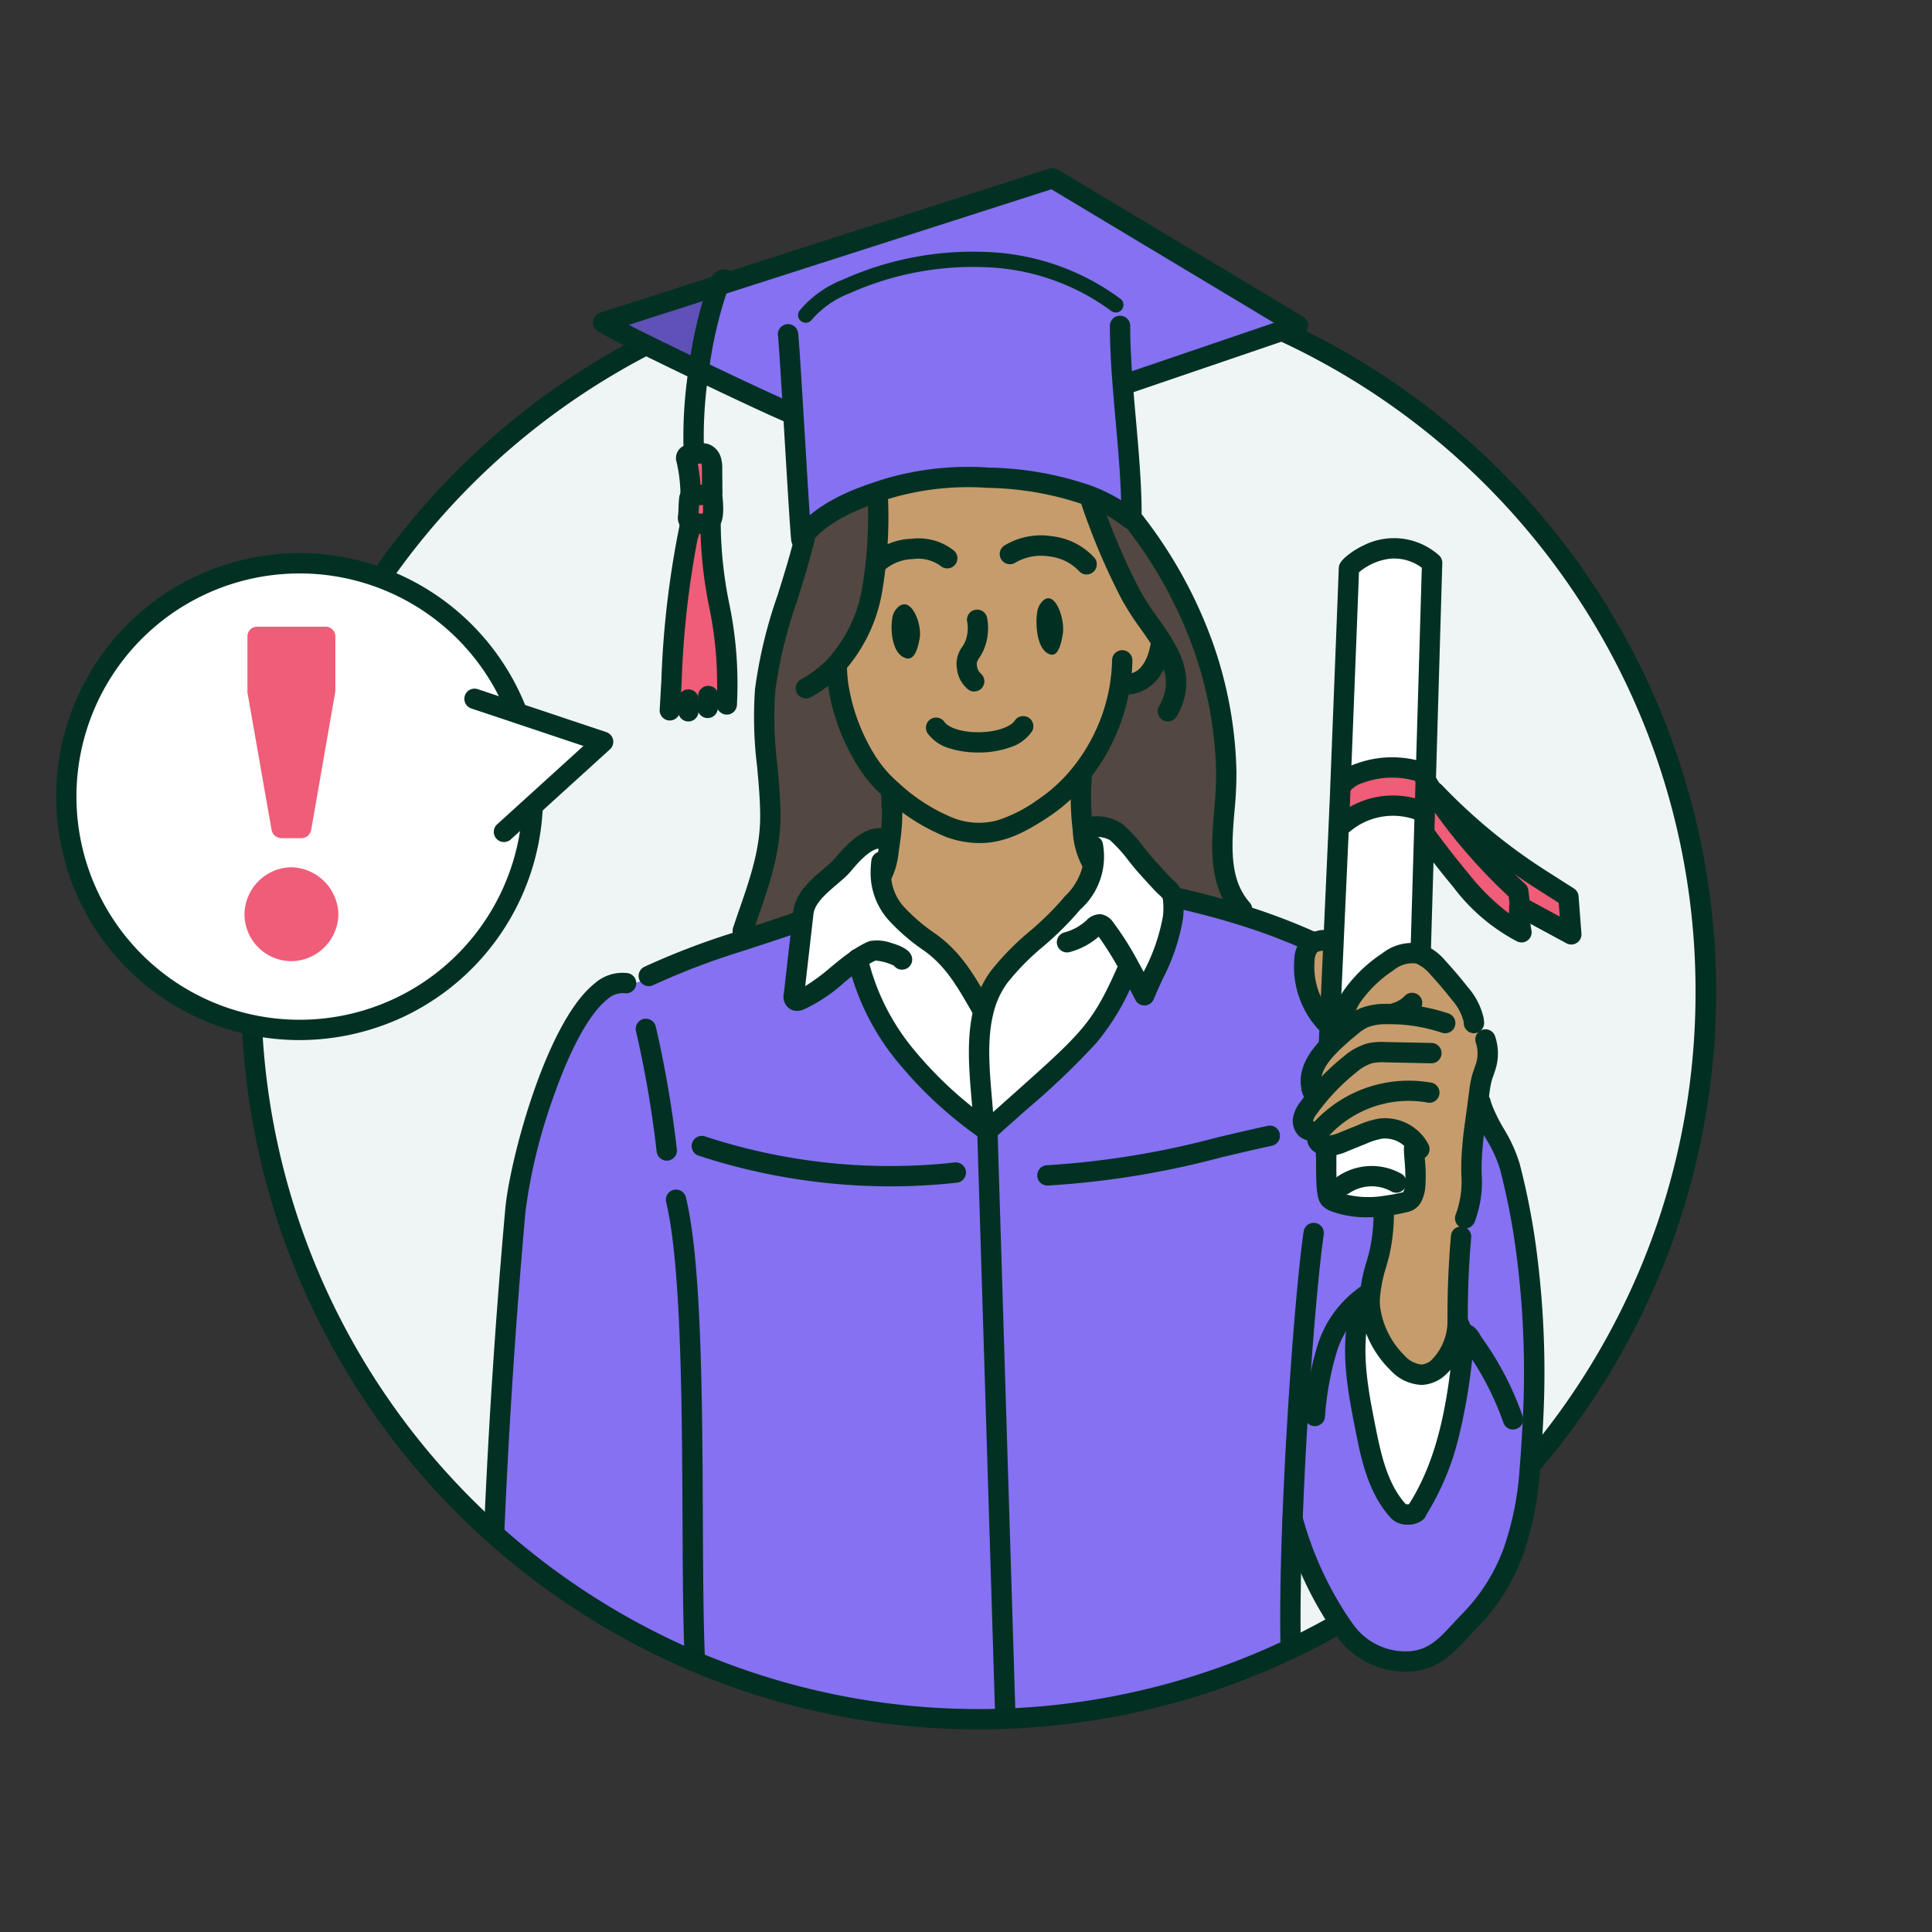 <?xml version="1.0" encoding="UTF-8"?> <svg xmlns="http://www.w3.org/2000/svg" xmlns:xlink="http://www.w3.org/1999/xlink" width="190" height="190" viewBox="0 0 190 190"><rect x="0" y="0" width="190" height="190" fill="#333333" stroke="none"/><defs><clipPath id="a"><path d="M6.5,81.273a71.51,71.51,0,1,0,71.51-71.51A71.509,71.509,0,0,0,6.5,81.273" transform="translate(-6.503 -9.763)" fill="#eff5f4"></path></clipPath><clipPath id="c"><rect width="190" height="190"></rect></clipPath></defs><g id="b" clip-path="url(#c)"><g transform="translate(10.829 16.816)"><g transform="translate(13.896 9.213)"><g clip-path="url(#a)"><path d="M154.626,80.948A76.939,76.939,0,1,1,77.687,4.01a76.938,76.938,0,0,1,76.939,76.938" transform="translate(-6.178 -9.439)" fill="#eff5f4"></path><path d="M76.938-1A78.509,78.509,0,0,1,92.644.583a77.517,77.517,0,0,1,27.87,11.728A78.163,78.163,0,0,1,148.751,46.6a77.553,77.553,0,0,1,4.542,14.631,78.689,78.689,0,0,1,0,31.412,77.517,77.517,0,0,1-11.728,27.87,78.163,78.163,0,0,1-34.29,28.236,77.553,77.553,0,0,1-14.631,4.542,78.689,78.689,0,0,1-31.412,0,77.517,77.517,0,0,1-27.87-11.728,78.163,78.163,0,0,1-28.236-34.29A77.553,77.553,0,0,1,.583,92.644a78.689,78.689,0,0,1,0-31.412,77.517,77.517,0,0,1,11.728-27.87A78.163,78.163,0,0,1,46.6,5.125,77.553,77.553,0,0,1,61.232.583,78.509,78.509,0,0,1,76.938-1Zm0,153.876A75.579,75.579,0,0,0,119.4,139.908,76.163,76.163,0,0,0,146.909,106.5a75.837,75.837,0,0,0-7-72.015A76.163,76.163,0,0,0,106.5,6.967a75.837,75.837,0,0,0-72.015,7A76.163,76.163,0,0,0,6.967,47.38a75.837,75.837,0,0,0,7,72.015A76.163,76.163,0,0,0,47.38,146.909,75.462,75.462,0,0,0,76.938,152.876Z" transform="translate(-5.429 -5.428)" fill="#023123"></path><path d="M128.852,104.511c0,4.129-2.559,7.477-5.715,7.477s-5.716-3.348-5.716-7.477,2.559-7.477,5.716-7.477,5.715,3.348,5.715,7.477" transform="translate(-12.759 -14.685)" fill="#fff"></path><path d="M123.136,112.988a6.082,6.082,0,0,1-4.837-2.583,10.181,10.181,0,0,1,0-11.789,5.819,5.819,0,0,1,9.672,0,10.182,10.182,0,0,1,0,11.789A6.081,6.081,0,0,1,123.136,112.988Zm0-14.954a4.133,4.133,0,0,0-3.248,1.8,8.19,8.19,0,0,0,0,9.359,3.832,3.832,0,0,0,6.495,0,8.19,8.19,0,0,0,0-9.359A4.132,4.132,0,0,0,123.136,98.034Z" transform="translate(-12.759 -14.685)" fill="rgba(245,255,5,0)"></path><path d="M128.786,66.855l.1-3.362h0c.22.386.478.806.771,1.249a52.136,52.136,0,0,0,8.322,9.678l.141,1.128a6.025,6.025,0,0,0-.045.627,13.226,13.226,0,0,0,.222,2.271,17.794,17.794,0,0,1-5.964-5.126q-1.8-2.156-3.451-4.427l-.157,0Z" transform="translate(-13.397 -12.794)" fill="#ef5d78"></path><path d="M129.821,64.744a56.182,56.182,0,0,0,10.631,8.7l2.522,1.609.281,3.669-4.6-2.485-.273.262c-.079-.085-.164-.17-.251-.254a5.544,5.544,0,0,1,.045-.627l-.142-1.128a52.134,52.134,0,0,1-8.321-9.678Z" transform="translate(-13.452 -12.864)" fill="#ef5d78"></path><path d="M115.7,99.065a.72.72,0,0,0,.015.615.848.848,0,0,0,.46.356,1.591,1.591,0,0,0,.435.1v.148a.97.97,0,0,0-.118.287,1.039,1.039,0,0,0,.029.565v0c.031,1.335-.052,3.772.347,4.2a1.5,1.5,0,0,0,.6.348,10.371,10.371,0,0,0,4.77.386c.011.079.025.159.042.238l-.109.023a17.539,17.539,0,0,1-.417,4.358,19.659,19.659,0,0,0-.978,4.983l-.087,0c-.42-.2-.782.363-.89.813-.9,3.735-.169,7.648.577,11.417.58,2.93,1.247,6.02,3.28,8.209a1.542,1.542,0,0,0,1.726.054l.024-.08c2.969-4.569,3.95-10.128,4.526-15.545a4.3,4.3,0,0,0-.409-2.959l-.076,0c0-.047,0-.092-.006-.137h.009q-.03-4.2.335-8.387l-.334-.069a4.666,4.666,0,0,0,.59-1.741l.143.019c.794-1.712.577-3.693.625-5.579a37.634,37.634,0,0,1,.389-4q.143-1.07.285-2.139c.087.243.173.489.256.734a.669.669,0,0,0,.2.308c.722,1.917,2.105,3.543,2.648,5.6a69.443,69.443,0,0,1,1.65,8.575,91.088,91.088,0,0,1,.589,16.94c-.069,1.308-.143,2.586-.245,3.835-.014.161-.027.322-.042.482-.5,5.55-1.679,10.51-5.995,14.916-1.822,1.861-3.081,3.789-5.9,3.913a7.322,7.322,0,0,1-6.113-2.834c-.188-.25-.374-.51-.557-.776-.018-.024-.035-.05-.053-.074a34.915,34.915,0,0,1-4.706-10.323h-.01c-.019.452-.034.9-.05,1.35-.134,3.906-.2,7.584-.146,10.615,0,.325.012.644.019.953l.021.045a71.356,71.356,0,0,1-28.125,6.768,4.4,4.4,0,0,0-.085-.555l.117-.025L83.207,98.682c9.6-8.644,10.786-9.168,13.624-15.534a3,3,0,0,0,.361-.56c.556,1,1.067,1.983,1.464,2.758,1.1-2.668,2.434-4.831,2.812-7.685a8.107,8.107,0,0,0,.006-1.774,3.647,3.647,0,0,0,1.529.144c1.763.424,3.45.878,5.1,1.389a60.006,60.006,0,0,1,6.134,2.256l-.021.047a2.847,2.847,0,0,1,.7.4l.143.16a.689.689,0,0,0-.1.083,2.284,2.284,0,0,0-.565,1.481,8.071,8.071,0,0,0,2.076,6.143l.423.016c-.059,1.348-.1,2.216-.1,2.328-.064.068-.128.135-.192.2-1.043,1.139-1.84,2.479-1.505,3.923v0l.259.51.35.266q-.471.57-.9,1.17a2.585,2.585,0,0,0-.549,1.134,1.149,1.149,0,0,0,.129.695l.092-.031.944.75Z" transform="translate(-10.829 -13.493)" fill="#8571f2"></path><path d="M121.967,118.863c.109-.451.47-1.012.89-.813l.088,0a.019.019,0,0,0,0,.014h.012a9.254,9.254,0,0,0,2.75,5.809,3.4,3.4,0,0,0,2.449,1.16,2.781,2.781,0,0,0,1.35-.511,6.3,6.3,0,0,0,2.111-4.558h.076a4.31,4.31,0,0,1,.41,2.959c-.577,5.417-1.559,10.976-4.528,15.545l-.022.079a1.538,1.538,0,0,1-1.726-.054c-2.033-2.188-2.7-5.279-3.281-8.208-.746-3.77-1.48-7.682-.578-11.417" transform="translate(-12.992 -15.868)" fill="#fff"></path><path d="M126.718,139.78a2.2,2.2,0,0,1-1.624-.611c-2.3-2.472-2.98-5.922-3.529-8.695-.724-3.659-1.545-7.805-.57-11.846a1.907,1.907,0,0,1,1.686-1.62,1.38,1.38,0,0,1,.308.035l1.361-.058-.382,1.151a8.276,8.276,0,0,0,2.434,5.015,2.576,2.576,0,0,0,1.617.882l.07,0a1.81,1.81,0,0,0,.854-.341,5.422,5.422,0,0,0,1.673-3.7l-.031-1.018,1.621-.02.3.43a5.183,5.183,0,0,1,.587,3.64,55.235,55.235,0,0,1-1.394,8.239,26.208,26.208,0,0,1-3.2,7.614l-.063.231-.238.2A2.342,2.342,0,0,1,126.718,139.78Zm-.208-2.026a.763.763,0,0,0,.208.026.913.913,0,0,0,.11-.006c2.51-3.937,3.5-8.607,4.077-13.2a4.211,4.211,0,0,1-.836.774,3.74,3.74,0,0,1-1.846.683c-.069,0-.136.007-.2.007a4.393,4.393,0,0,1-3.009-1.446,10.249,10.249,0,0,1-2.384-3.605,31.9,31.9,0,0,0,.9,9.1C124.022,132.588,124.638,135.7,126.51,137.754Z" transform="translate(-12.992 -15.868)" fill="rgba(245,255,5,0)"></path><path d="M120.261,67.89a7.585,7.585,0,0,1,7.188-1.375l-.021.062a2.19,2.19,0,0,1,.8.426l-.06,2.033-.013.514-.326,11.083,0,0c0,.019-.008.036-.012.055l-.023.066a1.907,1.907,0,0,0-.223-.069,3.908,3.908,0,0,0-2.97.81,13.287,13.287,0,0,0-3.417,3.244c-.58.792-1.081,1.861-.6,2.716l.164-.067a.56.56,0,0,0,.406.3c-.128.1-.252.206-.376.309a25.73,25.73,0,0,0-1.982,1.792c0-.112.037-.979.1-2.329.088-2.032.231-5.153.381-8.445.175-3.845.361-7.924.487-10.767.125-.146.244-.3.355-.456Z" transform="translate(-12.837 -12.943)" fill="#fff"></path><path d="M117.556,99.38l-.284-.1-.944-.75-.092.031a1.149,1.149,0,0,1-.129-.694,2.585,2.585,0,0,1,.549-1.134q.433-.6.9-1.17l-.35-.266-.259-.51v0c-.335-1.445.462-2.785,1.505-3.923.063-.069.127-.136.192-.2a25.509,25.509,0,0,1,1.982-1.791c.125-.1.248-.208.376-.31a.559.559,0,0,1-.406-.3l-.164.068c-.484-.856.018-1.925.6-2.716a13.261,13.261,0,0,1,3.418-3.244,3.9,3.9,0,0,1,2.969-.811,1.906,1.906,0,0,1,.223.069,4.7,4.7,0,0,1,1.759,1.355q1.117,1.21,2.13,2.511a5.939,5.939,0,0,1,1.344,2.553,13.805,13.805,0,0,1,1.382,3.086,4.222,4.222,0,0,1-.131,1.327c-.114.441-.3.859-.426,1.3a10.092,10.092,0,0,0-.262,1.425c-.031.229-.061.461-.093.691q-.142,1.07-.285,2.139a37.626,37.626,0,0,0-.389,4c-.048,1.886.17,3.868-.625,5.579l-.143-.019a4.666,4.666,0,0,1-.59,1.741l.334.069q-.365,4.182-.335,8.387H131.3c0,.045,0,.09.006.137a6.3,6.3,0,0,1-2.111,4.557,2.784,2.784,0,0,1-1.351.511,3.4,3.4,0,0,1-2.448-1.159,9.259,9.259,0,0,1-2.75-5.81h-.012a.018.018,0,0,1,0-.014,19.659,19.659,0,0,1,.978-4.983,17.538,17.538,0,0,0,.417-4.358l.109-.023c-.018-.079-.031-.159-.042-.238a18.339,18.339,0,0,0,2.154-.408c1.229-.3.917-3.013.807-4.554a2.832,2.832,0,0,1-.175-1.5l.025-.026a3.82,3.82,0,0,0-3.147-1.133,7.45,7.45,0,0,0-1.819.56l-1.821.736a3.807,3.807,0,0,1-1.658.386,1.591,1.591,0,0,1-.435-.1.848.848,0,0,1-.46-.356.72.72,0,0,1-.015-.615" transform="translate(-12.684 -13.808)" fill="#c69c6d"></path><path d="M119.825,68.022c.1-2.118.158-3.554.158-3.694,0,0,0-.122.013-.346l.164-.1-.008-.014a3.742,3.742,0,0,1,1.767-1.149,9.323,9.323,0,0,1,6.127-.071l.1-.076q.132.173.254.358l-.016.492-.1,3.363a2.211,2.211,0,0,0-.8-.427l.021-.062a7.581,7.581,0,0,0-7.187,1.375l-.141-.1c-.11.157-.229.308-.354.455" transform="translate(-12.895 -12.718)" fill="#ef5d78"></path><path d="M120.162,62.578l.009.014c-.055.032-.11.067-.164.1.109-2.759.833-21.121.833-21.384a5.908,5.908,0,0,1,8.183-.563l-.613,20.891q-.122-.184-.254-.358l-.1.076a9.335,9.335,0,0,0-6.127.071,3.737,3.737,0,0,0-1.767,1.15" transform="translate(-12.905 -11.43)" fill="#fff"></path><path d="M117.654,80.227l0-.015c.392-.147.783-.3,1.176-.443l.3.014c-.15,3.292-.293,6.414-.382,8.445l-.423-.016a8.07,8.07,0,0,1-2.076-6.143,2.284,2.284,0,0,1,.565-1.481.632.632,0,0,1,.1-.082,2.085,2.085,0,0,1,.731-.28" transform="translate(-12.691 -13.712)" fill="#c69c6d"></path><path d="M71.517,33.665c-.023-.1-.042-.2-.059-.3q.586-.2,1.169-.375a28.4,28.4,0,0,1,9.757-1.028A31.661,31.661,0,0,1,92.3,33.733c.031.148.064.3.1.445l.06-.012a64.95,64.95,0,0,0,3.933,9.281c.907,1.726,2.284,3.329,3.269,4.991a6.078,6.078,0,0,1-.558,1.075l0,0a4.879,4.879,0,0,1-.842,1.631,2.946,2.946,0,0,1-2.812,1.094l-.062-.008c-.019.156-.045.308-.075.463a18.769,18.769,0,0,1-3.83,8.414,16.486,16.486,0,0,1-3.818,3.467c-2.8,1.817-5.307,3.1-9.036,1.795a18.508,18.508,0,0,1-5.649-3.577c-.046-.04-.092-.081-.138-.123a12.878,12.878,0,0,1-2.487-2.951A19.857,19.857,0,0,1,67.615,52.2l-.193.023a7.645,7.645,0,0,1-.159-1.67C71.431,46.3,71.7,39.507,71.517,33.665M88.878,46.844c.088-.54-.326-1.65-.765-.962a.715.715,0,0,0-.083.247.2.2,0,0,1-.008.062c-.046.368,0,1.082.345,1.286.37.235.463-.381.51-.633m-14.136.475c.093-.526-.345-1.586-.815-.924a.653.653,0,0,0-.09.238.177.177,0,0,1-.008.059c-.05.355,0,1.042.366,1.237.4.226.5-.366.546-.61" transform="translate(-9.93 -11.013)" fill="#c69c6d"></path><path d="M92.551,68.725c0-.052-.01-.1-.017-.154l.148-.015a3.558,3.558,0,0,1,3.173.333,33.433,33.433,0,0,1,2.988,3.389c.53.587,1.059,1.176,1.6,1.749.253.268.836.7.923,1.069.01.049.021.1.031.154s.021.137.027.211a8.1,8.1,0,0,1-.007,1.774c-.378,2.853-1.712,5.016-2.811,7.686-.4-.776-.911-1.759-1.464-2.759a3.056,3.056,0,0,1-.363.56c-2.836,6.366-4.018,6.889-13.622,15.534-.156-.112-.311-.225-.467-.339l.114-.156c-.181-3.564-.95-7.83.012-11.458a9.326,9.326,0,0,1,1.512-3.211c1.914-2.576,4.731-4.331,6.8-6.777,1.142-1.349,2.223-2.392,2.455-4.227l-.12-.015c-.031-.038-.062-.076-.092-.116l.079-.057a7.443,7.443,0,0,1-.9-3.175" transform="translate(-10.781 -13.067)" fill="#fff"></path><path d="M93.035,61.3l-.112-.09a18.769,18.769,0,0,0,3.83-8.414c.031-.156.057-.308.075-.463l.062.008A2.946,2.946,0,0,0,99.7,51.249a4.888,4.888,0,0,0,.842-1.631l0,0a6.049,6.049,0,0,0,.558-1.075c-.985-1.662-2.362-3.265-3.269-4.991A64.953,64.953,0,0,1,93.9,34.274l-.06.012c-.031-.149-.064-.3-.1-.445a15.69,15.69,0,0,1,4.03,2.263l.312-.151a7.437,7.437,0,0,0,.38.711l-.021.015a41.315,41.315,0,0,1,8.8,24.288c.092,4.026-1.3,8.83.722,12.384l-.007,0A9.783,9.783,0,0,1,108.7,74.9l-.046.152c-1.648-.51-3.336-.965-5.1-1.388q-.761-.183-1.541-.358H102c-.01-.055-.021-.1-.031-.153-.087-.372-.67-.8-.923-1.07-.543-.573-1.071-1.163-1.6-1.749a33.438,33.438,0,0,0-2.988-3.389,3.558,3.558,0,0,0-3.173-.333l-.148.015c-.014-.133-.026-.262-.039-.392a25.492,25.492,0,0,1-.057-4.932" transform="translate(-11.377 -11.121)" fill="#534741"></path><path d="M73.14,64.953a3.78,3.78,0,0,0-.1-.47l.065-.075c.047.042.092.083.139.123a18.514,18.514,0,0,0,5.648,3.578c3.729,1.309,6.236.022,9.036-1.795a16.471,16.471,0,0,0,3.818-3.468l.112.091a25.407,25.407,0,0,0,.058,4.931c.011.13.024.259.038.393.007.05.012.1.017.154a7.457,7.457,0,0,0,.9,3.175l-.08.057c.03.04.06.077.092.116l.12.015c-.232,1.834-1.313,2.878-2.455,4.227-2.069,2.446-4.887,4.2-6.8,6.777a9.318,9.318,0,0,0-1.512,3.211l-.392-.385c-1.395-2.426-2.682-4.693-5.122-6.357a18.511,18.511,0,0,1-3.169-2.757,5.952,5.952,0,0,1-1.456-4.1,1.428,1.428,0,0,0,.414-.643l.087.012a16.246,16.246,0,0,0,.368-2.127c.008-.06.019-.121.027-.183a19.722,19.722,0,0,0,.179-4.089,3.5,3.5,0,0,0-.038-.41" transform="translate(-10.203 -12.757)" fill="#c69c6d"></path><path d="M72.46,70.013a16.244,16.244,0,0,1-.368,2.127l-.086-.012a1.438,1.438,0,0,1-.415.643,5.961,5.961,0,0,0,1.456,4.1,18.5,18.5,0,0,0,3.169,2.756c2.441,1.665,3.728,3.932,5.122,6.357l.392.386c-.962,3.627-.193,7.894-.011,11.458l-.114.155c-5.752-4.213-10.75-9.6-12.286-16.554-1.926,1.306-3.535,3.138-5.69,4.02a.514.514,0,0,1-.427.038c-.177-.1-.181-.349-.153-.551q.425-3.749.858-7.5c.021-.186.043-.373.064-.56.231-1.886,2.35-3.187,3.639-4.442.51-.5,2.821-3.809,4.73-2.624l.148.021c-.008.062-.019.123-.027.183" transform="translate(-9.692 -13.135)" fill="#fff"></path><path d="M62.407,75.973l0,.007c-1.63.565-3.369,1.12-5.124,1.7a9.365,9.365,0,0,1,.437-1.055l-.033-.015c1.247-3.742,2.714-7.24,2.711-11.242,0-4.149-.933-8.26-.515-12.413.474-4.7,2.3-8.861,3.693-14.169q0-.473-.046-.941l.067-.007c1.83-2.225,4.54-3.457,7.3-4.378.017.1.036.2.059.3.18,5.842-.086,12.63-4.255,16.889a7.66,7.66,0,0,0,.159,1.671l.193-.024A19.852,19.852,0,0,0,69.785,59.8a12.882,12.882,0,0,0,2.487,2.952l-.066.074a3.583,3.583,0,0,1,.1.47c.015.133.027.272.038.409a19.792,19.792,0,0,1-.179,4.09l-.149-.02c-1.909-1.186-4.22,2.125-4.729,2.623-1.291,1.256-3.408,2.556-3.639,4.442-.021.187-.043.375-.064.56a4.963,4.963,0,0,1-1.175.573" transform="translate(-9.367 -11.099)" fill="#534741"></path><path d="M47.078,83.749l-.069-.192a71.682,71.682,0,0,1,8.838-3.374c1.755-.577,3.494-1.131,5.123-1.7V78.48a4.957,4.957,0,0,0,1.174-.573q-.432,3.756-.858,7.5c-.028.2-.025.455.154.551a.512.512,0,0,0,.427-.038c2.155-.881,3.764-2.714,5.69-4.02,1.535,6.956,6.533,12.34,12.286,16.554l.466.338,1.759,57.324-.118.025a4.6,4.6,0,0,1,.087.554c-.8.026-1.605.04-2.414.04a71.469,71.469,0,0,1-47.838-18.29c.01-.06.023-.121.035-.179l-.023-.006c.451-10.551,1.166-21.349,2.092-31.707.513-5.721,5.472-23.112,10.866-22.292l.106.29,2.219-.8" transform="translate(-7.929 -13.607)" fill="#8571f2"></path><path d="M74.253,48.544a.616.616,0,0,0,.02-.174,2.034,2.034,0,0,1,.269-.709c1.393-1.964,2.7,1.185,2.421,2.746-.149.723-.448,2.483-1.622,1.81C74.258,51.638,74.1,49.595,74.253,48.544Z" transform="translate(-11.248 -13.634)" fill="#012f21"></path><path d="M89.291,48.052a.68.68,0,0,0,.02-.185,2.21,2.21,0,0,1,.247-.735c1.311-2.043,2.54,1.26,2.276,2.863-.138.749-.415,2.585-1.516,1.886C89.3,51.274,89.153,49.147,89.291,48.052Z" transform="translate(-12.04 -13.677)" fill="#012f21"></path><path d="M81.793,53.829a1,1,0,0,1-.707-.293l-.041-.041a3.044,3.044,0,0,1-.949-1.874,2.808,2.808,0,0,1,.512-2.179,2.957,2.957,0,0,0,.446-1,3.579,3.579,0,0,0,.027-1.567,1,1,0,0,1,1.99-.2,5.419,5.419,0,0,1-.064,2.19,4.9,4.9,0,0,1-.7,1.619c-.247.4-.3.5-.248.773a1.135,1.135,0,0,0,.391.813l.046.046a1,1,0,0,1-.707,1.707Z" transform="translate(-10.707 -11.851)" fill="#023123"></path><path d="M71.817,41.679a1,1,0,0,1-.714-1.7,6.337,6.337,0,0,1,4.018-1.59,5.573,5.573,0,0,1,4.191,1.194,1,1,0,0,1-1.372,1.455,3.75,3.75,0,0,0-2.686-.654,4.473,4.473,0,0,0-2.724,1A1,1,0,0,1,71.817,41.679Z" transform="translate(-10.187 -11.433)" fill="#023123"></path><path d="M93.1,41.885a1,1,0,0,1-.765-.355,4.694,4.694,0,0,0-2.866-1.417,5.045,5.045,0,0,0-3.381.606,1,1,0,0,1-1.07-1.69,6.968,6.968,0,0,1,4.741-.9,6.634,6.634,0,0,1,4.105,2.106,1,1,0,0,1-.764,1.645Z" transform="translate(-10.962 -11.415)" fill="#023123"></path><path d="M81.981,60.448a9.169,9.169,0,0,1-2.681-.375,4.079,4.079,0,0,1-2.266-1.5,1,1,0,0,1,1.657-1.12c.354.524,1.661,1.034,3.475,1s3.1-.605,3.436-1.147a1,1,0,0,1,1.7,1.05,4.091,4.091,0,0,1-2.206,1.6,9.3,9.3,0,0,1-2.891.494Z" transform="translate(-10.528 -12.474)" fill="#023123"></path><path d="M64.293,53.776a1,1,0,0,1-.484-1.876,11.085,11.085,0,0,0,2.571-1.943,13.818,13.818,0,0,0,3.49-7.339,41.618,41.618,0,0,0,.481-8.79c0-.045,0-.08,0-.1a1,1,0,0,1,2-.031q0,.019,0,.038a43.546,43.546,0,0,1-.514,9.257,15.737,15.737,0,0,1-4.025,8.363,13.083,13.083,0,0,1-3.034,2.3A1,1,0,0,1,64.293,53.776Z" transform="translate(-9.762 -11.115)" fill="#023123"></path><path d="M81.545,68.973a9.72,9.72,0,0,1-3.241-.588,19.7,19.7,0,0,1-5.969-3.764c-.035-.03-.07-.061-.1-.092l-.043-.038-.006-.005a13.857,13.857,0,0,1-2.687-3.2A20.646,20.646,0,0,1,66.636,53.4c-.065-.53-.1-1.036-.12-1.551a1,1,0,1,1,2-.061c.014.453.048.9.105,1.366a18.732,18.732,0,0,0,2.606,7.133,11.792,11.792,0,0,0,2.285,2.7l.056.05.062.055.015.013A17.766,17.766,0,0,0,78.965,66.5a6.98,6.98,0,0,0,4.279.252,13.929,13.929,0,0,0,3.882-1.943,15.449,15.449,0,0,0,3.584-3.256,17.659,17.659,0,0,0,3.624-7.963l0-.019c.028-.14.049-.266.063-.387q0-.03.009-.06t0-.034l.006-.035a14.9,14.9,0,0,0,.171-2.068,1,1,0,1,1,2,.031,16.92,16.92,0,0,1-.2,2.352v.008c0,.032-.008.061-.013.087-.02.157-.047.318-.081.49a19.664,19.664,0,0,1-4.035,8.856,17.445,17.445,0,0,1-4.05,3.676C86.176,67.809,84.107,68.973,81.545,68.973Z" transform="translate(-9.944 -12.089)" fill="#023123"></path><path d="M97.647,54.271a3.3,3.3,0,0,1-.745-.084,1,1,0,1,1,.451-1.948,1.958,1.958,0,0,0,1.814-.754,3.885,3.885,0,0,0,.66-1.294c.07-.227.134-.477.189-.744l.022-.126c.015-.085.03-.172.047-.256a1,1,0,0,1,1.963.384c-.014.072-.027.146-.04.219-.009.051-.018.1-.027.151l0,.023c-.07.338-.149.646-.24.942l0,.008a5.833,5.833,0,0,1-1.019,1.959l-.005.006A4.05,4.05,0,0,1,97.647,54.271Z" transform="translate(-11.614 -11.991)" fill="#023123"></path><path d="M101.566,56.066a1,1,0,0,1-.868-1.5c1-1.748.884-3.338-.394-5.487-.412-.695-.894-1.377-1.4-2.1a26.791,26.791,0,0,1-1.889-2.937,65.633,65.633,0,0,1-4.02-9.512,1,1,0,1,1,1.944-.468,64.569,64.569,0,0,0,3.846,9.05,25.32,25.32,0,0,0,1.752,2.714c.511.723,1.039,1.47,1.491,2.233,1.114,1.873,2.169,4.42.411,7.5A1,1,0,0,1,101.566,56.066Z" transform="translate(-11.436 -11.147)" fill="#023123"></path><path d="M57.713,77.883a1,1,0,0,1-.949-1.316c.2-.591.4-1.182.6-1.753,1.061-3.068,2.063-5.965,2.06-9.172,0-1.644-.157-3.333-.308-4.967a39.19,39.19,0,0,1-.2-7.548,46.07,46.07,0,0,1,2.219-9.239c.506-1.614,1.03-3.284,1.5-5.083.063-.238.124-.478.176-.684a1,1,0,1,1,1.94.487c-.053.213-.116.461-.182.708-.483,1.842-1.014,3.534-1.527,5.171a44.588,44.588,0,0,0-2.137,8.84,37.117,37.117,0,0,0,.2,7.164c.155,1.678.314,3.413.316,5.148,0,3.544-1.1,6.738-2.17,9.828-.2.566-.4,1.151-.591,1.731A1,1,0,0,1,57.713,77.883Z" transform="translate(-9.391 -11.376)" fill="#023123"></path><path d="M109.121,75.668a1,1,0,0,1-.749-.337A7.826,7.826,0,0,1,107.421,74c-1.57-2.753-1.3-6.02-1.035-9.179a35.52,35.52,0,0,0,.184-3.674,38.627,38.627,0,0,0-2.153-11.853A43.079,43.079,0,0,0,97.975,37.44l0-.007-.091-.12-.064-.084a1,1,0,1,1,1.592-1.21l.058.076.1.137a45.073,45.073,0,0,1,6.735,12.4A40.625,40.625,0,0,1,108.569,61.1a37.522,37.522,0,0,1-.19,3.886c-.238,2.855-.484,5.808.781,8.025a5.831,5.831,0,0,0,.71.993,1,1,0,0,1-.749,1.663Z" transform="translate(-11.698 -11.278)" fill="#023123"></path><path d="M72.217,73.878a1,1,0,0,1-.9-1.431,5.479,5.479,0,0,0,.333-.845l0-.009a7.745,7.745,0,0,0,.228-1.228c.03-.224.065-.479.11-.767L72,69.539c.006-.034.011-.069.016-.1v-.01a18.637,18.637,0,0,0,.171-3.871c-.01-.138-.022-.26-.034-.369l0-.022c0-.032-.006-.063-.009-.093a1,1,0,1,1,1.986-.237c.005.045.01.09.014.138.015.132.028.274.04.436a20.723,20.723,0,0,1-.186,4.3c-.007.049-.015.1-.022.146l-.008.051c-.042.268-.073.5-.1.726a9.492,9.492,0,0,1-.293,1.528,7.413,7.413,0,0,1-.449,1.148A1,1,0,0,1,72.217,73.878Z" transform="translate(-10.21 -12.876)" fill="#023123"></path><path d="M94.052,72.6a1,1,0,0,1-.845-.463,8.357,8.357,0,0,1-1.053-3.6l0-.018c0-.038-.008-.077-.012-.113l0-.025c-.014-.136-.027-.269-.04-.4a27.019,27.019,0,0,1-.055-5.141,1,1,0,0,1,1.987.226,25.026,25.026,0,0,0,.058,4.724c.012.124.023.245.036.37.007.055.013.112.019.171a6.6,6.6,0,0,0,.752,2.738,1,1,0,0,1-.843,1.537Z" transform="translate(-11.378 -12.762)" fill="#023123"></path><path d="M63.338,86.522a1.273,1.273,0,0,1-.608-.151,1.414,1.414,0,0,1-.676-1.558c.3-2.681.6-5.291.858-7.492.01-.09.021-.184.031-.278s.021-.186.031-.279v-.012c.226-1.835,1.693-3.089,2.988-4.194.346-.3.672-.574.948-.843.041-.04.168-.19.271-.31a12.146,12.146,0,0,1,2.085-2.041c1.635-1.166,2.859-.864,3.6-.405a1,1,0,0,1-1.055,1.7c-.9-.556-2.558,1.4-3.1,2.043-.169.2-.29.342-.4.448-.323.314-.674.614-1.045.931-1.065.91-2.167,1.851-2.3,2.913q-.015.139-.031.277t-.031.277c-.224,1.94-.483,4.194-.749,6.533a19.159,19.159,0,0,0,2.534-1.874c.658-.544,1.339-1.106,2.071-1.6a11.093,11.093,0,0,1,1.281-.76,3.189,3.189,0,0,1,.49-.2,4.244,4.244,0,0,1,2.11.2c1.429.414,1.792.879,1.94,1.193a1,1,0,0,1-1.7,1.033,5.258,5.258,0,0,0-1.8-.5,1.168,1.168,0,0,0-.142.059,9.126,9.126,0,0,0-1.053.626c-.657.445-1.272.953-1.923,1.491a15.607,15.607,0,0,1-3.949,2.627A1.743,1.743,0,0,1,63.338,86.522Z" transform="translate(-9.692 -13.135)" fill="#023123"></path><path d="M82.087,87.538a1,1,0,0,1-.869-.5l-.232-.4-.049-.085c-1.368-2.38-2.549-4.435-4.774-5.953A19.543,19.543,0,0,1,72.8,77.657,6.953,6.953,0,0,1,71.1,72.894a8.624,8.624,0,0,1,.077-1.047,1,1,0,0,1,1.983.261,6.648,6.648,0,0,0-.06.809s0,0,0,.007a4.945,4.945,0,0,0,1.216,3.437,17.573,17.573,0,0,0,2.973,2.582c2.6,1.776,3.952,4.123,5.381,6.608l.048.084.235.409a1,1,0,0,1-.867,1.5Z" transform="translate(-10.203 -13.272)" fill="#023123"></path><path d="M82.806,98.874a1,1,0,0,1-1-.949c-.042-.835-.117-1.7-.2-2.625-.251-2.912-.536-6.212.241-9.14a10.235,10.235,0,0,1,1.676-3.553,26.1,26.1,0,0,1,3.806-3.876,29.315,29.315,0,0,0,3.033-2.949c.136-.161.271-.318.4-.472a6.008,6.008,0,0,0,1.821-3.235,5.922,5.922,0,0,0-.034-1.594,1,1,0,1,1,1.98-.28,6.987,6.987,0,0,1-2.254,6.416c-.129.149-.26.3-.391.456a31.265,31.265,0,0,1-3.235,3.156A24.227,24.227,0,0,0,85.133,83.8a8.275,8.275,0,0,0-1.348,2.873c-.687,2.59-.43,5.571-.182,8.455.081.939.157,1.825.2,2.7a1,1,0,0,1-.948,1.049Z" transform="translate(-10.781 -13.18)" fill="#023123"></path><path d="M99.125,85.921a1,1,0,0,1-.889-.542c-.382-.741-.891-1.722-1.45-2.731a31.4,31.4,0,0,0-2.169-3.493,7.048,7.048,0,0,1-2.84,1.51,1,1,0,0,1-.543-1.925,5.145,5.145,0,0,0,2.17-1.179,1.863,1.863,0,0,1,1.419-.618,1.815,1.815,0,0,1,1.22.788,30.465,30.465,0,0,1,2.491,3.949c.176.319.348.634.512.94l.081-.176a18.466,18.466,0,0,0,1.817-5.338,7.093,7.093,0,0,0,0-1.525q0-.014,0-.029c0-.04-.01-.085-.017-.129l-.006-.032a4.117,4.117,0,0,0-.384-.383c-.11-.1-.215-.2-.307-.294-.487-.515-.968-1.048-1.434-1.563l-.181-.2c-.364-.4-.718-.846-1.06-1.274a14.169,14.169,0,0,0-1.826-2.017,2.76,2.76,0,0,0-2.272-.138,1,1,0,1,1-.524-1.93,4.382,4.382,0,0,1,4.075.531,15.6,15.6,0,0,1,2.109,2.306c.338.423.658.823.981,1.181l.182.2c.458.507.931,1.032,1.4,1.532.043.045.124.12.2.191a2.819,2.819,0,0,1,.968,1.337l0,.017c.012.056.024.115.036.178q0,.016.005.031c.012.075.025.163.034.261a9.134,9.134,0,0,1-.01,2.012,20.005,20.005,0,0,1-1.981,5.909c-.3.653-.609,1.327-.9,2.025a1,1,0,0,1-.882.618Z" transform="translate(-11.297 -13.067)" fill="#023123"></path><path d="M31.8,139.64h-.043A1,1,0,0,1,30.8,138.6c.452-10.572,1.157-21.255,2.095-31.753.428-4.77,4.047-18.454,8.814-22.194a4.108,4.108,0,0,1,3.2-1,1,1,0,1,1-.3,1.977,2.187,2.187,0,0,0-1.663.594c-1.753,1.375-3.659,4.842-5.368,9.76a53.837,53.837,0,0,0-2.688,11.039c-.935,10.467-1.638,21.119-2.089,31.66A1,1,0,0,1,31.8,139.64Z" transform="translate(-7.93 -13.985)" fill="#023123"></path><path d="M47.92,84.583a1,1,0,0,1-.438-1.9,73.176,73.176,0,0,1,8.963-3.424l1.391-.455c1.3-.424,2.528-.824,3.717-1.237l.425-.148a1,1,0,1,1,.666,1.886l-.438.153c-1.2.418-2.441.821-3.75,1.248l-1.387.453a71.513,71.513,0,0,0-8.711,3.322A1,1,0,0,1,47.92,84.583Z" transform="translate(-8.839 -13.632)" fill="#023123"></path><path d="M52.62,153.655a1,1,0,0,1-1-.951c-.174-3.573-.2-8.653-.224-14.031-.053-11.157-.119-25.041-1.61-31.218a1,1,0,1,1,1.944-.47c1.547,6.4,1.61,19.831,1.666,31.678.025,5.356.049,10.415.221,13.943a1,1,0,0,1-.95,1.047Z" transform="translate(-8.999 -15.26)" fill="#023123"></path><path d="M82.444,100.033a1,1,0,0,1-.584-.189c-.158-.114-.316-.228-.473-.343a40.471,40.471,0,0,1-7.918-7.436,24.1,24.1,0,0,1-4.753-9.709q-.008-.034-.013-.069c0-.02-.006-.04-.009-.061a1,1,0,0,1,1.981-.27,22.131,22.131,0,0,0,4.364,8.871,38.49,38.49,0,0,0,7.529,7.06c.154.113.308.224.461.334a1,1,0,0,1-.586,1.811Z" transform="translate(-10.067 -13.844)" fill="#023123"></path><path d="M84.965,157.406a1,1,0,0,1-1-.969L82.207,99.113a1,1,0,0,1,.331-.774q1.753-1.578,3.15-2.82c6.782-6.052,7.824-6.982,10.228-12.377l.014-.032c.075-.168.153-.341.229-.516a1,1,0,0,1,1.835.8c-.081.187-.161.366-.239.539l-.013.03a23.993,23.993,0,0,1-3.783,6.427,74.666,74.666,0,0,1-6.939,6.626q-1.252,1.117-2.8,2.5l1.745,56.86a1,1,0,0,1-.969,1.03Z" transform="translate(-10.829 -13.893)" fill="#023123"></path><path d="M89.487,105.446a1,1,0,0,1-.041-2,84.427,84.427,0,0,0,16.7-2.729c1.6-.376,3.245-.765,4.968-1.141a1,1,0,1,1,.426,1.954c-1.706.372-3.347.759-4.935,1.134a86.017,86.017,0,0,1-17.08,2.781Z" transform="translate(-11.184 -14.884)" fill="#023123"></path><path d="M116.185,81.043a1,1,0,0,1-.413-.09c-.269-.122-.543-.243-.839-.37a58.818,58.818,0,0,0-6.036-2.219c-1.566-.486-3.213-.935-5.037-1.372-.561-.133-1.061-.249-1.527-.354a1,1,0,1,1,.439-1.951c.474.107.982.225,1.553.36,1.868.448,3.557.908,5.164,1.407a60.782,60.782,0,0,1,6.236,2.293c.307.132.593.258.874.386a1,1,0,0,1-.414,1.911Z" transform="translate(-11.92 -13.48)" fill="#023123"></path><path d="M118.329,89.237a1,1,0,0,1-.735-.322A9.1,9.1,0,0,1,115.257,82a3.252,3.252,0,0,1,.862-2.1,1.657,1.657,0,0,1,.244-.2,3.131,3.131,0,0,1,1.093-.431,2,2,0,0,1,2.16.606,1,1,0,0,1-1.475,1.325,1.341,1.341,0,0,0-.291.029,1.217,1.217,0,0,0-.358.121,1.528,1.528,0,0,0-.243.834,7.068,7.068,0,0,0,1.815,5.372,1,1,0,0,1-.735,1.678Z" transform="translate(-12.691 -13.736)" fill="#023123"></path><path d="M118.8,89.277a1,1,0,0,1-1-1v0c0-.186.062-1.567.1-2.374.073-1.695.187-4.191.308-6.835l.2-4.447c.135-2.973.263-5.78.358-7.929.128-2.836.156-3.552.157-3.653,0-.013,0-.023,0-.036s0-.123.014-.349l.033-.848c.65-16.506.793-20.269.8-20.5,0-.428.251-.794.88-1.3a7.841,7.841,0,0,1,1.572-.975,6.639,6.639,0,0,1,7.369.952,1,1,0,0,1,.362.8l-1.128,38.376a1,1,0,1,1-2-.059l1.113-37.866a4.534,4.534,0,0,0-3.142-.885,5.783,5.783,0,0,0-3.038,1.334c-.041,1.135-.206,5.435-.788,20.206l-.033.85c-.008.183-.012.3-.014.333,0,.16-.028.807-.158,3.713-.095,2.149-.223,4.958-.358,7.931l-.2,4.448c-.121,2.642-.234,5.137-.308,6.832-.075,1.642-.1,2.214-.1,2.288A1,1,0,0,1,118.8,89.277Z" transform="translate(-12.837 -11.43)" fill="#023123"></path><path d="M120.17,64.866a1,1,0,0,1-.8-1.6,4.711,4.711,0,0,1,2.226-1.487,10.284,10.284,0,0,1,6.786-.077,1,1,0,0,1-.641,1.895,8.279,8.279,0,0,0-5.464.063,2.748,2.748,0,0,0-1.312.814A1,1,0,0,1,120.17,64.866Z" transform="translate(-12.914 -12.718)" fill="#023123"></path><path d="M120.348,68.89a1,1,0,0,1-.648-1.762,8.6,8.6,0,0,1,8.142-1.565c.046.014.086.029.119.04l.026.009a1,1,0,1,1-.659,1.888l-.035-.012-.047-.016-.029-.009A6.56,6.56,0,0,0,121,68.653,1,1,0,0,1,120.348,68.89Z" transform="translate(-12.924 -12.943)" fill="#023123"></path><path d="M138.306,79.446a1,1,0,0,1-.413-.089,18.768,18.768,0,0,1-6.319-5.394c-1.217-1.458-2.392-2.966-3.493-4.482a1,1,0,0,1,1.618-1.175c1.075,1.48,2.222,2.952,3.41,4.375a21.565,21.565,0,0,0,3.98,3.914c-.005-.145-.007-.291,0-.437,0-.206.015-.41.037-.607l-.077-.618a54.681,54.681,0,0,1-8.213-9.641c-.3-.463-.575-.9-.8-1.3A1,1,0,1,1,129.766,63c.207.365.455.767.737,1.195a51.31,51.31,0,0,0,8.12,9.453,1,1,0,0,1,.358.649l.142,1.129a1,1,0,0,1,0,.256,4.339,4.339,0,0,0-.036.509v.005a12.553,12.553,0,0,0,.209,2.1,1,1,0,0,1-.988,1.155Z" transform="translate(-13.406 -12.794)" fill="#023123"></path><path d="M143.261,79.722a1,1,0,0,1-.475-.12l-4.6-2.485a1,1,0,1,1,.951-1.76l2.988,1.614-.1-1.343-2.1-1.34A57.156,57.156,0,0,1,129.1,65.434a1,1,0,1,1,1.447-1.381A55.164,55.164,0,0,0,140.992,72.6l2.526,1.611a1,1,0,0,1,.459.767l.281,3.669a1,1,0,0,1-1,1.076Z" transform="translate(-13.459 -12.864)" fill="#023123"></path><path d="M133.161,89.392a1,1,0,0,1-1-.96,1.884,1.884,0,0,0-.025-.226,5.155,5.155,0,0,0-1.147-2.1c-.661-.847-1.359-1.671-2.076-2.448a3.938,3.938,0,0,0-1.36-1.092l-.015-.006a.99.99,0,0,0-.111-.034,2.932,2.932,0,0,0-2.182.676,12.2,12.2,0,0,0-3.158,3c-.507.691-.712,1.317-.533,1.632a1,1,0,0,1-1.741.985c-.6-1.055-.362-2.4.662-3.8a14.2,14.2,0,0,1,3.674-3.489,4.727,4.727,0,0,1,3.76-.945,2.986,2.986,0,0,1,.327.1,5.589,5.589,0,0,1,2.149,1.617c.752.815,1.487,1.681,2.182,2.572a6.859,6.859,0,0,1,1.542,3,3.828,3.828,0,0,1,.051.473,1,1,0,0,1-.959,1.039Z" transform="translate(-12.932 -13.808)" fill="#023123"></path><path d="M117.13,96.986a1,1,0,0,1-.935-.646,4.325,4.325,0,0,1-.163-.531,1,1,0,1,1,1.946-.463,2.318,2.318,0,0,0,.088.284,1,1,0,0,1-.935,1.355Z" transform="translate(-12.736 -14.603)" fill="#023123"></path><path d="M117,96.139a1,1,0,0,1-.973-.774c-.365-1.571.2-3.149,1.741-4.825.052-.056.1-.11.153-.164l.048-.051.006-.007a25.03,25.03,0,0,1,1.926-1.752l.131-.11.005,0c.127-.106.257-.214.392-.322l0,0a5.939,5.939,0,0,1,1.318-.819,6.569,6.569,0,0,1,2.528-.454,18.253,18.253,0,0,1,6.174.941,1,1,0,0,1-.634,1.9,16.258,16.258,0,0,0-5.5-.838,4.78,4.78,0,0,0-1.769.289,4.027,4.027,0,0,0-.875.553c-.118.094-.233.191-.356.293l-.129.109a23.109,23.109,0,0,0-1.772,1.607l-.046.049-.132.141c-1.057,1.152-1.471,2.14-1.266,3.019A1,1,0,0,1,117,96.139Z" transform="translate(-12.731 -14.167)" fill="#023123"></path><path d="M116.641,100.5a1,1,0,0,1-.337-.059,1.773,1.773,0,0,1-.939-.806,2.135,2.135,0,0,1-.25-1.317,3.511,3.511,0,0,1,.728-1.586c.3-.419.621-.83.946-1.224a22.68,22.68,0,0,1,3.311-3.246,6.156,6.156,0,0,1,2.38-1.3,6.759,6.759,0,0,1,1.746-.124l4.521.093a1,1,0,0,1-.041,2l-4.521-.093a5.167,5.167,0,0,0-1.243.07,4.427,4.427,0,0,0-1.6.917,20.665,20.665,0,0,0-3.016,2.957c-.3.358-.587.735-.864,1.117a1.924,1.924,0,0,0-.368.679.138.138,0,0,0,0,.029,1,1,0,0,1-.457,1.89Z" transform="translate(-12.684 -14.392)" fill="#023123"></path><path d="M127.631,102.6a1,1,0,0,1-.9-.553,2.505,2.505,0,0,0-.455-.635,2.811,2.811,0,0,0-2.308-.842,6.637,6.637,0,0,0-1.571.495l-1.747.706-.074.03a4.622,4.622,0,0,1-2.109.455,2.586,2.586,0,0,1-.708-.155,1.825,1.825,0,0,1-.983-.806l0,0a1.714,1.714,0,0,1-.077-1.448l0,0a3.028,3.028,0,0,1,.609-.946,12.65,12.65,0,0,1,11.369-3.859A1,1,0,1,1,128.33,97a10.658,10.658,0,0,0-9.54,3.238l-.02.023a3.824,3.824,0,0,0,1.061-.316l.075-.03,1.748-.706a8.355,8.355,0,0,1,2.066-.624,4.848,4.848,0,0,1,3.989,1.426,4.5,4.5,0,0,1,.815,1.14,1,1,0,0,1-.894,1.447Z" transform="translate(-12.768 -14.618)" fill="#023123"></path><path d="M125.795,88.67a1,1,0,0,1-.28-1.96,2.593,2.593,0,0,0,1.132-.69A1,1,0,0,1,128.1,87.4a4.56,4.56,0,0,1-2.019,1.231A1,1,0,0,1,125.795,88.67Z" transform="translate(-13.231 -14.103)" fill="#023123"></path><path d="M133,109.094a1,1,0,0,1-.906-1.421,9.384,9.384,0,0,0,.525-3.968c0-.4,0-.809.007-1.216a38.478,38.478,0,0,1,.4-4.106l.031-.229q.128-.955.254-1.909l.094-.694a10.831,10.831,0,0,1,.293-1.566c.066-.233.144-.453.22-.666s.148-.415.2-.607a3.247,3.247,0,0,0,.1-1.019,3.308,3.308,0,0,0-.172-.877,1,1,0,0,1,1.892-.647,5.31,5.31,0,0,1,.277,1.409,5.237,5.237,0,0,1-.163,1.64c-.071.274-.161.527-.249.773-.068.189-.131.368-.18.54a9.16,9.16,0,0,0-.235,1.287l-.094.692q-.126.951-.254,1.908l-.031.229a36.968,36.968,0,0,0-.38,3.893c-.01.377-.008.756-.007,1.157a11,11,0,0,1-.711,4.818A1,1,0,0,1,133,109.094Z" transform="translate(-13.638 -14.316)" fill="#023123"></path><path d="M122.562,108.64a10.131,10.131,0,0,1-3.433-.552l-.006,0a2.448,2.448,0,0,1-1-.608c-.531-.573-.592-1.66-.6-4.006,0-.311,0-.6-.009-.852a1,1,0,1,1,2-.044c.006.265.007.566.009.885a18.87,18.87,0,0,0,.132,2.684c.034.015.083.035.152.061a9.353,9.353,0,0,0,4.3.333,17.335,17.335,0,0,0,1.989-.374,2.358,2.358,0,0,0,.206-1.065,17.956,17.956,0,0,0-.079-2.079c-.01-.132-.02-.259-.029-.379-.027-.381-.036-.629-.029-.831a1,1,0,1,1,2,.061c-.005.168.012.439.025.628.008.115.018.238.028.367a16.2,16.2,0,0,1,.052,2.75,4.021,4.021,0,0,1-.362,1.4,1.932,1.932,0,0,1-1.282,1.075,19.392,19.392,0,0,1-2.271.429A14.5,14.5,0,0,1,122.562,108.64Z" transform="translate(-12.821 -14.956)" fill="#023123"></path><path d="M118.509,103.594a1,1,0,0,1-1-.979c0-.215-.012-.376-.024-.478l0-.021c0-.029,0-.045-.006-.052a1,1,0,0,1,1.946-.463,2.205,2.205,0,0,1,.051.331c.017.163.028.367.034.642a1,1,0,0,1-.979,1.021Z" transform="translate(-12.817 -14.956)" fill="#023123"></path><path d="M120.325,106.608a1,1,0,0,1-.554-1.833,5.955,5.955,0,0,1,6.178-.286,1,1,0,0,1-.873,1.8,3.954,3.954,0,0,0-4.2.152A1,1,0,0,1,120.325,106.608Z" transform="translate(-12.923 -15.121)" fill="#023123"></path><path d="M123.031,118.6a1,1,0,0,1-1-.941c0-.035,0-.071,0-.107s0-.054,0-.082a15.211,15.211,0,0,1,.742-4.213c.1-.35.187-.681.267-1a16.6,16.6,0,0,0,.386-4.109,1,1,0,0,1,2-.012,18.719,18.719,0,0,1-.446,4.607c-.085.339-.179.679-.278,1.04a13.4,13.4,0,0,0-.67,3.669q0,.019,0,.038s0,0,0,.007,0,.026,0,.039a1,1,0,0,1-.939,1.057Z" transform="translate(-13.075 -15.312)" fill="#023123"></path><path d="M132.222,120.431a1,1,0,0,1-1-.993c-.021-2.814.093-5.668.339-8.481a1,1,0,0,1,1.992.174c-.24,2.751-.352,5.541-.331,8.292a1,1,0,0,1-.993,1.007Z" transform="translate(-13.594 -15.476)" fill="#023123"></path><path d="M126.718,139.78h-.068a2.208,2.208,0,0,1-1.556-.609c-2.3-2.471-2.98-5.923-3.53-8.7-.724-3.66-1.544-7.807-.57-11.846a2.231,2.231,0,0,1,1.079-1.481,1.387,1.387,0,0,1,1.212,0,1,1,0,0,1-.331,1.9c-.006.017-.011.035-.016.054-.871,3.611-.1,7.529.588,10.987.5,2.5,1.114,5.616,2.984,7.67a.867.867,0,0,0,.43-.006,1,1,0,0,1,1.255,1.557A2.314,2.314,0,0,1,126.718,139.78Z" transform="translate(-12.992 -15.868)" fill="#023123"></path><path d="M128.1,126.036a4.391,4.391,0,0,1-3.008-1.444,10.3,10.3,0,0,1-3.051-6.445,1,1,0,1,1,1.993-.167,8.276,8.276,0,0,0,2.45,5.176,2.57,2.57,0,0,0,1.687.878,1.81,1.81,0,0,0,.854-.341A5.422,5.422,0,0,0,130.7,120v-.03c0-.017,0-.033,0-.049s0-.022,0-.033a1,1,0,0,1,1.986-.231c0,.025.006.049.007.072l0,.018c0,.059.007.11.008.152v.037a7.084,7.084,0,0,1-.687,2.977,6.076,6.076,0,0,1-1.86,2.436,3.739,3.739,0,0,1-1.846.683Q128.205,126.036,128.1,126.036Z" transform="translate(-13.076 -15.871)" fill="#023123"></path><path d="M127.934,139.579a1,1,0,0,1-.838-1.545c2.9-4.466,3.817-9.9,4.371-15.106a3.567,3.567,0,0,0-.232-2.277,1,1,0,1,1,1.634-1.153,5.183,5.183,0,0,1,.587,3.64,56.76,56.76,0,0,1-1.394,8.239,26.072,26.072,0,0,1-3.29,7.747A1,1,0,0,1,127.934,139.579Z" transform="translate(-13.352 -15.985)" fill="#023123"></path><path d="M137.695,130.606a1,1,0,0,1-.944-.669,28.6,28.6,0,0,0-3.764-7.226c-.1-.139-.181-.276-.253-.4l-.038-.063a1,1,0,0,1-.275-1.936,1.446,1.446,0,0,1,1.482.26,2.737,2.737,0,0,1,.549.716c.056.095.11.184.159.253a30.6,30.6,0,0,1,4.026,7.73,1,1,0,0,1-.944,1.331Z" transform="translate(-13.625 -16.049)" fill="#023123"></path><path d="M114.818,152.733a1,1,0,0,1-1-.979l0-.176c-.006-.256-.011-.518-.015-.784-.047-2.862,0-6.45.147-10.664l.011-.3c.012-.346.025-.7.04-1.061.4-10.373,1.333-23.032,2.086-28.216a1,1,0,1,1,1.979.288c-.65,4.471-1.625,16.45-2.067,28.008-.015.353-.027.708-.039,1.052l-.011.3c-.143,4.179-.192,7.733-.146,10.563,0,.263.009.52.015.771l0,.177a1,1,0,0,1-.978,1.021Z" transform="translate(-12.61 -15.456)" fill="#023123"></path><path d="M117.338,130.042a1.012,1.012,0,0,1-.106-.006,1,1,0,0,1-.89-1.1,30.471,30.471,0,0,1,1.258-6.845,11.024,11.024,0,0,1,4.346-5.849,1,1,0,1,1,1.056,1.7,9.064,9.064,0,0,0-3.511,4.8,28.971,28.971,0,0,0-1.159,6.4A1,1,0,0,1,117.338,130.042Z" transform="translate(-12.754 -15.817)" fill="#023123"></path><path d="M49.667,102.369a1,1,0,0,1-.992-.883,105.612,105.612,0,0,0-2.029-11.831,1,1,0,1,1,1.947-.456,107.585,107.585,0,0,1,2.068,12.053,1,1,0,0,1-.876,1.11A1.011,1.011,0,0,1,49.667,102.369Z" transform="translate(-8.822 -14.256)" fill="#023123"></path><path d="M71.94,105.586a60.608,60.608,0,0,1-18.754-3,1,1,0,1,1,.617-1.9,58.161,58.161,0,0,0,24.513,2.551,1,1,0,0,1,.221,1.988A59.733,59.733,0,0,1,71.94,105.586Z" transform="translate(-9.153 -14.945)" fill="#023123"></path><path d="M31.784,143.054a1,1,0,0,1-.987-1.17c.013-.078.029-.153.042-.215a1,1,0,1,1,1.957.41c-.01.047-.02.1-.028.144A1,1,0,0,1,31.784,143.054Z" transform="translate(-7.929 -17.214)" fill="#023123"></path><path d="M73.224,67.031a1.012,1.012,0,0,1-.111-.006,1,1,0,0,1-.884-1.1,2.8,2.8,0,0,0,.013-.381,1,1,0,0,1,2-.055,4.806,4.806,0,0,1-.025.655A1,1,0,0,1,73.224,67.031Z" transform="translate(-10.266 -12.907)" fill="#023123"></path><path d="M117.263,97.09a1,1,0,0,1-.9-.553l-.141-.28-.116-.23a1,1,0,1,1,1.812-.848l.087.172.147.291a1,1,0,0,1-.894,1.447Z" transform="translate(-12.736 -14.603)" fill="#023123"></path><path d="M118.514,103.643a1,1,0,1,1,1-1v0A1,1,0,0,1,118.514,103.643Z" transform="translate(-12.821 -15.001)" fill="#023123"></path></g></g><path d="M71.51-1a72.176,72.176,0,0,1,40.541,12.384,72.718,72.718,0,0,1,26.27,31.9,72.415,72.415,0,0,1-6.686,68.766,72.718,72.718,0,0,1-31.9,26.27,72.415,72.415,0,0,1-68.766-6.686A72.718,72.718,0,0,1,4.7,99.734a72.415,72.415,0,0,1,6.686-68.766A72.718,72.718,0,0,1,43.285,4.7,72.056,72.056,0,0,1,71.51-1Zm0,143.019a70.175,70.175,0,0,0,39.422-12.041,70.718,70.718,0,0,0,25.547-31.023,70.415,70.415,0,0,0-6.5-66.867A70.718,70.718,0,0,0,98.955,6.541a70.415,70.415,0,0,0-66.867,6.5A70.718,70.718,0,0,0,6.541,44.064a70.415,70.415,0,0,0,6.5,66.867,70.718,70.718,0,0,0,31.023,25.547A70.067,70.067,0,0,0,71.51,142.019Z" transform="translate(13.804 152.139) rotate(-89.926)" fill="#012f21"></path><path d="M62.472,24.72c-.019-.3-.036-.589-.056-.879l-.223.014a6.119,6.119,0,0,1-.575-.228c-1.393-.6-4.93-2.254-8.5-3.966A42.183,42.183,0,0,1,55.058,11.3L87.929.75l24.127,14.477-.6.2L96.143,20.647l.017.048a6.23,6.23,0,0,1-1.333.4c.33,4.248.846,8.668.853,12.619.052.125.108.247.166.368l-.312.15a15.745,15.745,0,0,0-4.03-2.263,31.72,31.72,0,0,0-9.917-1.765,28.4,28.4,0,0,0-9.757,1.028c-.389.12-.779.243-1.17.376-2.756.92-5.467,2.153-7.3,4.378L63.3,36c-.033-.322-.081-.643-.145-.959l-.038,0c-.148-2.073-.4-6.35-.641-10.318" transform="translate(4.764 -0.043)" fill="#8571f2"></path><path d="M43.157,15.565,54.5,11.927a42.182,42.182,0,0,0-1.938,8.364c-1.942-.931-3.892-1.878-5.511-2.68-2.125-1.053-3.678-1.858-3.89-2.047" transform="translate(5.325 -0.673)" fill="#5f51b8"></path><path d="M52.4,33.941a.492.492,0,0,1,.361-.138c.6-.059.86-.092,1.458-.151l.165-.008c0,.05.008.109.014.173.059.713.241,2.2-.25,2.581a.644.644,0,0,1-.059.039c-.063.036-.223.194-.3.179-.392-.079-.8.017-1.188-.073a1.112,1.112,0,0,1-.363-.156.43.43,0,0,1-.235-.414c.078-.508.058-1.383.133-1.892.01-.069.133-.074.211-.109a.1.1,0,0,0,.048-.031" transform="translate(4.827 -1.898)" fill="#ef5d78"></path><path d="M54.429,54.859a19.822,19.822,0,0,1-2.491.106A7.279,7.279,0,0,1,50.2,54.7l-.065,0c.483-8.379.4-9.236,1.939-17.726v0c.014-.14.031-.281.059-.42a1.1,1.1,0,0,0,.362.156c.389.09.8-.007,1.189.073.073.015.231-.143.3-.179a.628.628,0,0,0,.059-.039,2.506,2.506,0,0,1,.065.569h.016c.19,8.036,1.878,8.36,1.591,17.393l0,0a2.7,2.7,0,0,1-1.287.333" transform="translate(4.932 -2.062)" fill="#ef5d78"></path><path d="M52.75,33.565a.5.5,0,0,0-.361.138.1.1,0,0,1-.048.031c-.031-.123-.062-.245-.092-.368a15.766,15.766,0,0,0-.4-3.27c-.038-.159-.062-.36.069-.454a.439.439,0,0,1,.162-.058,10.179,10.179,0,0,1,1.014-.147,1.4,1.4,0,0,1,.626.045,1,1,0,0,1,.547.648,2.952,2.952,0,0,1,.092.87q.008,1.091.014,2.185l.11.017a3.656,3.656,0,0,1-.1.376h0c-.007-.064-.009-.123-.013-.173l-.166.008c-.6.059-.862.092-1.458.15" transform="translate(4.837 -1.66)" fill="#ef5d78"></path><path d="M63.742,38.2a1,1,0,0,1-.982-.818c-.021-.111-.044-.29-.12-1.356-.132-1.845-.35-5.472-.56-8.98L62,25.7c-.008-.131-.017-.265-.025-.4q-.015-.239-.03-.474c-.13-2.146-.432-7.155-.5-7.631a1,1,0,0,1,1.969-.351c.053.292.153,1.63.53,7.857.01.155.02.316.03.478q.012.2.025.4l.081,1.353c.21,3.5.428,7.124.559,8.957.061.856.084,1.084.093,1.144a1,1,0,0,1-.986,1.173Z" transform="translate(4.239 -0.96)" fill="#023123"></path><path d="M64.275,15.439a.75.75,0,0,1-.6-1.2,10.555,10.555,0,0,1,4.268-3.046A31.131,31.131,0,0,1,81.88,8.476a23.57,23.57,0,0,1,13.346,4.611.75.75,0,1,1-.909,1.194,22.079,22.079,0,0,0-12.5-4.306,29.625,29.625,0,0,0-13.26,2.587,9.2,9.2,0,0,0-3.679,2.578A.749.749,0,0,1,64.275,15.439Z" transform="translate(4.134 -0.518)" fill="#023123"></path><path d="M98.157,35.666a1,1,0,0,1-1-1v-.079c-.005-2.848-.286-6.024-.558-9.095-.1-1.133-.2-2.3-.293-3.446-.186-2.38-.273-4.255-.273-5.9a1,1,0,0,1,2,0c0,1.594.085,3.42.267,5.747.088,1.132.191,2.3.291,3.425.276,3.113.56,6.333.566,9.269v.081A1,1,0,0,1,98.157,35.666Z" transform="translate(2.287 -0.911)" fill="#023123"></path><path d="M61.632,24.855a1,1,0,0,1-.269-.037,5.52,5.52,0,0,1-.7-.273c-1.3-.556-4.649-2.119-8.535-3.982-2.087-1-4-1.929-5.522-2.684-3.711-1.842-3.961-2.064-4.11-2.2a1,1,0,0,1,.359-1.7L87.062-.2a1,1,0,0,1,.82.095l24.127,14.476a1,1,0,0,1-.192,1.8l-.6.2L95.25,21.817a1,1,0,1,1-.646-1.893l.655-.224,13.873-4.725L87.241,1.842,45.678,15.176c.476.243,1.071.542,1.813.91,1.518.751,3.419,1.675,5.5,2.673,3.866,1.854,7.186,3.4,8.46,3.948l.005,0c.32.139.437.179.453.184a1,1,0,0,1-.276,1.961Z" transform="translate(5.325 -0.043)" fill="#023123"></path><path d="M52.613,29.326a1,1,0,0,1-1-.937,43.832,43.832,0,0,1,.483-8.273,43.161,43.161,0,0,1,1.987-8.561c.014-.039.026-.07.034-.089h0A1.85,1.85,0,0,1,55.1,10.4a1.268,1.268,0,0,1,1.047.057,1,1,0,0,1-.211,1.858A41.41,41.41,0,0,0,54.079,20.4a41.813,41.813,0,0,0-.467,7.867,1,1,0,0,1-.935,1.061Z" transform="translate(4.794 -0.638)" fill="#023123"></path><path d="M50.113,56.125l-.064,0a1,1,0,0,1-.935-1.061c0-.06.007-.119.01-.177,0-.074.008-.147.013-.219.054-.934.1-1.774.144-2.542a91.99,91.99,0,0,1,1.812-15.3,1,1,0,1,1,1.968.358,89.621,89.621,0,0,0-1.783,15.057c-.043.77-.09,1.613-.144,2.549v.008c0,.067-.008.136-.012.205s-.007.126-.011.189A1,1,0,0,1,50.113,56.125Z" transform="translate(4.933 -2.086)" fill="#023123"></path><path d="M55.952,55.529H55.92a1,1,0,0,1-.968-1.031,37.141,37.141,0,0,0-.726-9.524,42.232,42.232,0,0,1-.865-7.808c0-.106-.005-.213-.007-.322,0-.058,0-.117,0-.176a1,1,0,0,1,2-.045c0,.063,0,.126,0,.188,0,.1,0,.194.007.29v.012a40.519,40.519,0,0,0,.831,7.49,38.839,38.839,0,0,1,.759,9.958A1,1,0,0,1,55.952,55.529Z" transform="translate(4.694 -2.067)" fill="#023123"></path><path d="M52.252,34.639a1,1,0,0,1-1-1c0-.082,0-.16,0-.231q0-.013,0-.026a14.779,14.779,0,0,0-.371-3.06,1.338,1.338,0,0,1,.459-1.492,1.37,1.37,0,0,1,.537-.224l.019,0c.368-.071.741-.125,1.11-.16a2.331,2.331,0,0,1,1.073.1l.016.006a1.986,1.986,0,0,1,1.131,1.278,3.78,3.78,0,0,1,.138,1.155V31q.008,1.09.014,2.186a1,1,0,0,1-2,.01q-.006-1.091-.014-2.182V31a2.231,2.231,0,0,0-.044-.563l0-.01c-.031,0-.072,0-.127.009q-.118.011-.237.026a16.737,16.737,0,0,1,.3,2.88c0,.107,0,.2,0,.3A1,1,0,0,1,52.252,34.639Z" transform="translate(4.837 -1.66)" fill="#023123"></path><path d="M53.805,37.616a1.056,1.056,0,0,1-.216-.022,2.052,2.052,0,0,0-.361-.012,3.418,3.418,0,0,1-.849-.065l-.008,0a2.169,2.169,0,0,1-.684-.3,1.409,1.409,0,0,1-.67-1.393c.031-.205.044-.531.057-.845a10.387,10.387,0,0,1,.076-1.05,1.073,1.073,0,0,1,.711-.85,1.57,1.57,0,0,1,.8-.275c.289-.028.5-.051.713-.073s.4-.042.664-.069a1,1,0,0,1,1.337.9c0,.011,0,.024,0,.041,0,.034,0,.073.009.112l0,.019c0,.058.011.122.017.19.121,1.356.163,2.626-.646,3.261l-.018.013c-.041.031-.079.056-.109.074l-.007.006A1.329,1.329,0,0,1,53.805,37.616Zm-.757-2.033H53.2c.08,0,.167,0,.259,0a4.83,4.83,0,0,0,.01-.846l-.38.039c0,.094-.008.192-.012.288C53.066,35.235,53.059,35.412,53.048,35.583Z" transform="translate(4.827 -1.896)" fill="#023123"></path><path d="M52.045,57.243a1,1,0,0,1-1-1V55.087a1,1,0,0,1,2,0v1.156A1,1,0,0,1,52.045,57.243Z" transform="translate(4.824 -3.107)" fill="#023123"></path><path d="M54.054,56.888a1,1,0,0,1-.971-1.243,2.044,2.044,0,0,0,.041-.781,1,1,0,0,1,1.98-.285,4.062,4.062,0,0,1-.08,1.552A1,1,0,0,1,54.054,56.888Z" transform="translate(4.711 -3.087)" fill="#023123"></path><path d="M52.1,38.7a1,1,0,0,1-.984-1.184c.027-.147.045-.311.063-.486q.007-.065.014-.129a1,1,0,0,1,2,.092v0a1,1,0,0,1-.006.108q-.007.066-.014.132c-.021.206-.044.42-.086.647A1,1,0,0,1,52.1,38.7Z" transform="translate(4.821 -2.087)" fill="#023123"></path><path d="M63.975,38.749a1,1,0,0,1-.772-1.635c2.113-2.57,5.253-3.858,7.752-4.693.385-.129.787-.258,1.193-.382a29.093,29.093,0,0,1,10.1-1.07A32.4,32.4,0,0,1,92.48,32.8a16.757,16.757,0,0,1,4.285,2.408,1,1,0,1,1-1.237,1.572,14.764,14.764,0,0,0-3.775-2.117,30.59,30.59,0,0,0-9.6-1.7,27.149,27.149,0,0,0-9.414.984c-.391.12-.775.243-1.145.367-4.276,1.428-5.9,2.923-6.843,4.066A1,1,0,0,1,63.975,38.749Z" transform="translate(4.151 -1.8)" fill="#023123"></path><path d="M117.42,142.888s1.418,7.286,4.263,9.577c2.147,1.73,7.247,1.676,8.81-.239s5.753-5.663,7.043-11.983a74.22,74.22,0,0,0,.71-7.607s-9.144,8.833-11.214,9.22-9.612,1.031-9.612,1.031" transform="translate(1.137 -7.481)" fill="#8571f2"></path><path d="M126.129,153.056a8.315,8.315,0,0,1-6.593-3.239c-.194-.258-.387-.527-.575-.8l-.046-.066-.012-.017a35.651,35.651,0,0,1-4.853-10.641,1,1,0,0,1,1.936-.5,34.037,34.037,0,0,0,4.564,10.008l.015.022.02.028.017.024c.174.253.353.5.533.741a6.3,6.3,0,0,0,5.268,2.435c1.947-.086,3.009-1.234,4.354-2.687.279-.3.568-.613.874-.926a18.155,18.155,0,0,0,4.2-6.669,29.954,29.954,0,0,0,1.511-7.638l0-.029q.02-.223.038-.445c.107-1.308.183-2.658.243-3.805a90.381,90.381,0,0,0-.581-16.756,68.02,68.02,0,0,0-1.625-8.451,12.928,12.928,0,0,0-1.367-2.982,18.355,18.355,0,0,1-1.251-2.522,8.159,8.159,0,0,1-.275-.855,1,1,0,0,1,1.936-.5,6.2,6.2,0,0,0,.21.65A16.6,16.6,0,0,0,135.8,99.68a14.644,14.644,0,0,1,1.557,3.451,69.989,69.989,0,0,1,1.674,8.7,92.379,92.379,0,0,1,.6,17.127c-.061,1.161-.138,2.528-.247,3.863-.013.152-.026.3-.039.457l0,.032a31.835,31.835,0,0,1-1.622,8.139,20.115,20.115,0,0,1-4.653,7.39c-.287.293-.566.594-.835.885-1.458,1.575-2.965,3.2-5.733,3.326Q126.31,153.056,126.129,153.056Z" transform="translate(1.272 -5.473)" fill="#023123"></path><g transform="translate(-4.314 38.58)"><path d="M74.83,88.631A22.944,22.944,0,1,1,69.75,56.584,22.945,22.945,0,0,1,74.83,88.631" transform="translate(-33.321 -52.202)" fill="#fff"></path><path d="M56.247,99.092A23.949,23.949,0,0,1,45.571,53.72,24.154,24.154,0,0,1,56.285,51.2,23.949,23.949,0,0,1,66.962,96.574,24.154,24.154,0,0,1,56.247,99.092Zm.038-45.89a21.914,21.914,0,0,0-17.773,9.049A21.946,21.946,0,0,0,56.247,97.092a21.914,21.914,0,0,0,17.773-9.049A21.945,21.945,0,0,0,56.285,53.2Z" transform="translate(-33.321 -52.202)" fill="#023123"></path><path d="M52.215,58.476,64.859,62.7l-9.75,8.856" transform="translate(-12.063 -45.145)" fill="#fff"></path><path d="M55.109,72.558a1,1,0,0,1-.673-1.74l8.487-7.708L51.9,59.424a1,1,0,1,1,.634-1.9l12.645,4.227a1,1,0,0,1,.355,1.689L55.781,72.3A1,1,0,0,1,55.109,72.558Z" transform="translate(-12.063 -45.145)" fill="#023123"></path><path d="M46.4,79.731A4.731,4.731,0,0,1,51.064,84.4,4.679,4.679,0,0,1,46.4,88.964,4.626,4.626,0,0,1,41.832,84.4,4.679,4.679,0,0,1,46.4,79.731M44.5,76.089l-2.38-13.557v-5.54a.954.954,0,0,1,.921-.923h6.8a.956.956,0,0,1,.923.923v5.444l-2.38,13.654a.988.988,0,0,1-.923.778H45.427a.988.988,0,0,1-.923-.778" transform="translate(-24.301 -49.835)" fill="#ef5d78"></path></g><rect width="155.292" height="158.368" transform="translate(7.76)" fill="none"></rect></g></g></svg> 